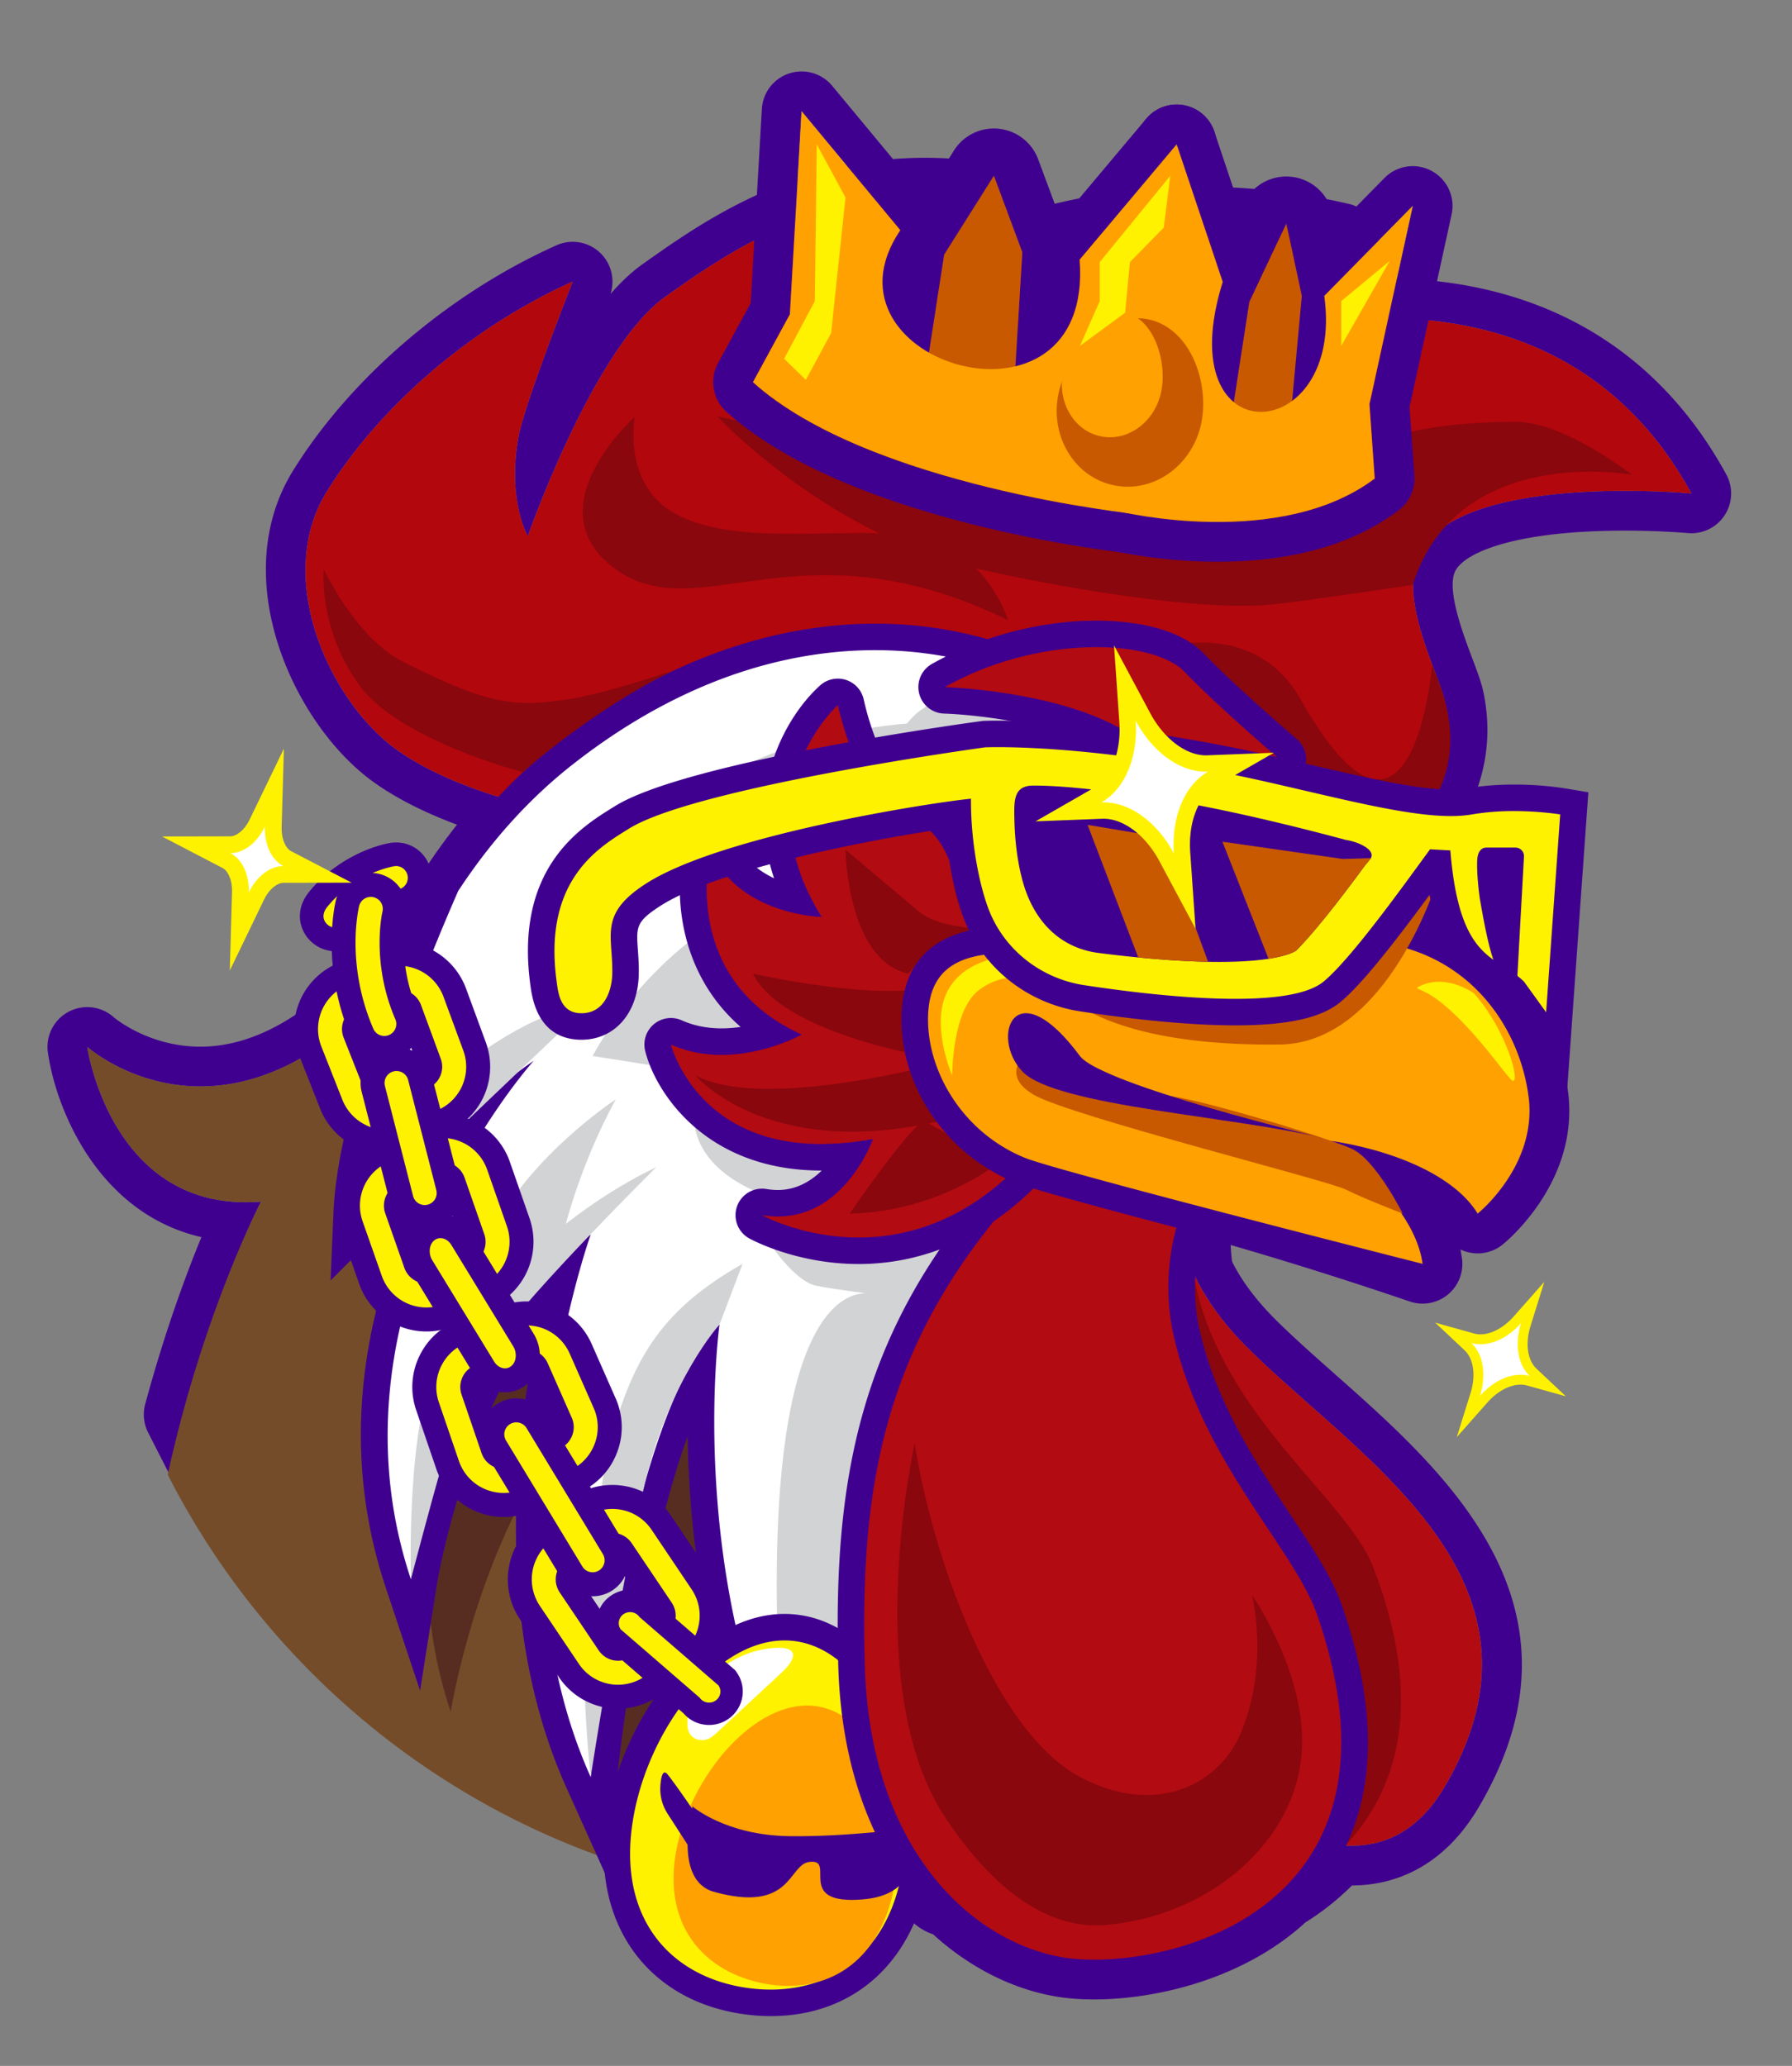 <svg xmlns="http://www.w3.org/2000/svg" viewBox="0 0 135.185 155.833" style="enable-background:new 0 0 135.185 155.833" xml:space="preserve"><rect x="0" y="0" width="135.185" height="155.833" fill="#808080" stroke="none"/><style>.st0{fill:#40008f}.st4{fill:#fff}.st5{fill:#d1d3d4}.st6{fill:#fff200}.st7{fill:#b20b12}.st8{fill:#89070d}.st9{fill:#ffa100}.st10,.st12,.st13{fill:#c95900}.st12,.st13{fill-rule:evenodd;clip-rule:evenodd}.st13{fill:#ffa100}</style><switch><g><path class="st0" d="M69.771 14.901c1.189 0 2.429.075 3.723.237 0 0-12.207 7.234-14.241 14.467 0 0 12.032-12.528 31.313-12.527 3.298 0 6.809.366 10.506 1.225 0 0-8.816 2.486-14.24 9.268 0 0 8.069-3.582 17.464-3.581 8.275 0 17.58 2.78 23.298 13.234 0 0-2.106-.199-4.984-.199-5.33 0-13.304.68-15.434 4.561-1.878 3.421 1.385 9.2 1.808 11.303.846 4.203-.75 7.69-4.085 11.263 3.231 2.728-.21 7.047-.21 7.047 6.33 1.13 9.947 6.33 10.625 11.529.678 5.2-3.843 8.816-3.843 8.816-1.694-2.78-5.886-4.812-10.838-5.572 3.162 2.611 6.218 5.95 6.683 9.36 0 0-8.789-3.04-17.198-5.294a17.989 17.989 0 0 0-.076 6.003c.8 1.763 2.11 3.698 4.187 5.745 8.624 8.498 23.87 17.497 14.748 32.994-1.873 3.181-4.32 4.444-7.026 4.444-.4 0-.804-.027-1.213-.08-1.178 1.416-2.582 2.557-4.085 3.467-4.083 3.883-10.052 5.209-14.123 5.209-.864 0-1.642-.06-2.298-.167-2.86-.468-5.865-1.97-8.434-4.553a1.014 1.014 0 0 1-.113.006c-2.095 0-3.199-6.568-5.394-6.568-20.07 0-50.815-26.647-50.815-26.647l-1.627-3.193c2.746-10.112 5.844-16.058 5.844-16.058a14.32 14.32 0 0 1-1.143.046C8.268 90.686 6.582 78.97 6.582 78.97s3.35 2.983 8.533 2.983c5.07 0 11.892-2.855 19.046-14.144.132-.21.272-.4.407-.605 1.628-2.481 3.378-4.627 5.209-6.478-2.88-.746-6.98-2.087-9.911-4.22-4.973-3.616-9.269-12.884-5.2-19.44 4.07-6.555 11.021-12.457 18.537-15.824 0 0-3.58 9.08-4.068 11.601-.926 4.786.677 7.614.677 7.614s4.973-14.241 10.398-18.084c4.779-3.385 10.784-7.47 19.561-7.47m0-3c-9.969 0-16.784 4.827-21.295 8.022-.83.588-1.64 1.356-2.42 2.246a3 3 0 0 0-4.08-3.667c-8.082 3.62-15.506 9.968-19.858 16.98-5.06 8.152.074 19.152 5.983 23.449 1.895 1.378 4.176 2.453 6.373 3.274a47.044 47.044 0 0 0-2.415 3.351c-.046.07-.092.138-.14.206-.098.144-.196.288-.292.44-5.285 8.34-10.995 12.749-16.512 12.749-3.93 0-6.513-2.201-6.538-2.224a2.999 2.999 0 0 0-4.964 2.668c.627 4.36 3.842 12.145 11.582 13.922-1.178 2.855-2.759 7.134-4.241 12.594a3 3 0 0 0 .222 2.149l1.627 3.192a3 3 0 0 0 .708.905c1.273 1.103 31.046 26.705 51.962 27.367.284.456.65 1.194.892 1.684.903 1.828 1.992 4.03 4.026 4.696 2.738 2.503 6.027 4.163 9.356 4.708.837.137 1.773.207 2.783.207 4.68 0 11.284-1.532 15.951-5.812a19.59 19.59 0 0 0 3.506-2.784c2.792-.009 6.706-1.048 9.575-5.922 8.913-15.14-2.486-25.236-10.81-32.608-1.589-1.408-3.09-2.737-4.417-4.045-1.51-1.487-2.647-2.994-3.388-4.484-.054-.416-.09-.835-.107-1.255a307.814 307.814 0 0 1 13.495 4.258 2.998 2.998 0 0 0 3.954-3.24 10.03 10.03 0 0 0-.117-.68 2.998 2.998 0 0 0 3.173-.361c.238-.191 5.83-4.75 4.944-11.547-.774-5.933-4.297-10.694-9.33-12.946.487-1.686.493-3.471-.239-5.089 2.23-2.86 4.246-6.836 3.205-12.008-.155-.774-.474-1.62-.878-2.69-.69-1.83-1.976-5.238-1.241-6.577.76-1.386 4.57-3.005 12.804-3.005 2.686 0 4.684.184 4.704.186a3.001 3.001 0 0 0 2.912-4.427c-5.294-9.678-14.26-14.794-25.93-14.794-.672 0-1.338.017-1.994.048a3.004 3.004 0 0 0 1.766-2.811 2.998 2.998 0 0 0-2.317-2.847 49.554 49.554 0 0 0-11.185-1.302c-5.32 0-10.111.883-14.297 2.198a3 3 0 0 0-2.403-4.115 33.153 33.153 0 0 0-4.095-.26z" id="Layer_9"/><path d="M43.203 61.479s-8.364-1.356-13.337-4.973-9.269-12.885-5.2-19.44S35.687 24.607 43.203 21.24c0 0-3.58 9.08-4.068 11.601-.926 4.786.677 7.614.677 7.614s4.973-14.241 10.398-18.084 12.433-8.59 23.284-7.234c0 0-12.207 7.234-14.241 14.467 0 0 16.501-17.18 41.82-11.302 0 0-8.817 2.486-14.242 9.268 0 0 28.552-12.67 40.763 9.653 0 0-17.138-1.613-20.418 4.362-1.878 3.421 1.385 9.2 1.808 11.303 1.06 5.268-1.707 9.41-6.938 14.008-13.28 11.672-58.843-5.418-58.843-5.418z" style="fill:#b2070d" id="Layer_5"/><g id="Layer_3"><path d="m81.406 97.874-22.153 36.168c-7.457-16.276-4.974-34.134-4.974-34.134-7.007 7.008-9.72 34.134-9.72 34.134-8.138-18.084 0-40.916 0-40.916-10.624 7.46-13.563 25.997-13.563 25.997-7.008-21.023 9.268-39.108 9.268-39.108-4.973 3.391-13.111 11.53-13.111 11.53.3-7.04 4.568-17.848 7.415-24.342-.135.205-.275.396-.407.605C19.693 90.64 6.582 78.97 6.582 78.97s1.809 12.575 13.111 11.67c0 0-4.331 8.23-7.04 20.593 9.739 19.13 29.601 32.242 52.539 32.242a58.66 58.66 0 0 0 28.398-7.289l-9.698-21.131.849-21.382-3.335 4.202z" style="fill:#754c29"/><path d="M73.78 89.571c.223-5.877 5.655-7.46 9.498-7.686 3.843-.226 5.425-.904 8.59-3.39 1.846-1.45 2.995-4.97 3.637-7.657-1.765-2.295-8.527-8.123-19.284-10.891-3.911-1.007-15.99-3.252-29.98 7.697-3.096 2.423-6.04 5.56-8.671 9.567-2.847 6.494-7.115 17.301-7.415 24.341 0 0 8.138-8.138 13.112-11.529 0 0-16.276 18.085-9.269 39.108 0 0 2.939-18.537 13.564-25.997 0 0-8.138 22.832 0 40.916 0 0 2.712-27.126 9.72-34.134 0 0-2.484 17.858 4.973 34.134l22.153-36.168 3.335-4.202.218-5.494c-10.462-.202-14.403-2.737-14.18-8.615z" style="fill:#572d22"/><path class="st4" d="M43.647 134.452c-6.463-14.362-2.977-31.347-1.037-38.384-8.127 8.048-10.6 23.046-10.626 23.212l-.643 4.039-1.294-3.88c-4.694-14.083.868-26.967 5.237-34.148a185.454 185.454 0 0 0-7.424 6.96l-1.816 1.815.11-2.565c.296-6.952 4.24-17.269 7.497-24.7l.034-.076.046-.07c2.55-3.886 5.542-7.185 8.892-9.806 9.298-7.278 17.854-8.805 23.394-8.805 2.554 0 5.06.311 7.45.926 11.43 2.942 18.188 9.119 19.827 11.25l.291.378-.11.464c-.988 4.143-2.331 6.906-3.992 8.21-3.388 2.664-5.184 3.37-9.15 3.604-3.106.182-8.35 1.298-8.555 6.725-.077 2.03.37 3.488 1.41 4.588 1.813 1.92 5.559 2.87 11.79 2.988l1.02.02-.271 6.842-3.5 4.409-23.102 37.717-.782-1.706c-5.56-12.135-5.708-24.953-5.372-31.062-5.217 9.3-7.393 30.505-7.417 30.744l-.372 3.722-1.535-3.411z"/><path class="st0" d="M66.017 49.043c3.28 0 5.78.53 7.202.896 10.757 2.768 17.518 8.596 19.283 10.89-.64 2.688-1.79 6.207-3.636 7.658-3.165 2.486-4.748 3.164-8.59 3.39-3.843.226-9.275 1.809-9.498 7.686-.223 5.878 3.719 8.413 14.18 8.615l-.217 5.494-3.335 4.202-22.153 36.168c-7.457-16.276-4.974-34.134-4.974-34.134-7.007 7.008-9.72 34.134-9.72 34.134-8.138-18.084 0-40.916 0-40.916-10.624 7.46-13.563 25.997-13.563 25.997-7.008-21.023 9.268-39.108 9.268-39.108-4.973 3.391-13.111 11.53-13.111 11.53.3-7.04 4.568-17.848 7.415-24.342 2.63-4.008 5.574-7.144 8.67-9.567 8.906-6.97 17.036-8.593 22.779-8.593m0-2c-5.697 0-14.488 1.565-24.011 9.018-3.435 2.689-6.5 6.069-9.11 10.045l-.093.14-.067.154c-3.292 7.508-7.279 17.95-7.581 25.059l-.218 5.13 3.63-3.63c.03-.031 1.197-1.195 2.894-2.806-3.51 7.532-6.2 18.09-2.362 29.602l2.59 7.77 1.282-8.09c.023-.14 1.894-11.458 7.664-19.496-1.825 8.455-3.438 22.616 2.1 34.924l3.069 6.819.745-7.44c.538-5.368 2.325-17.613 5.326-25.903.094 6.896 1.157 16.927 5.56 26.536l1.563 3.412 1.96-3.2 22.09-36.065 3.26-4.106.405-.512.026-.652.218-5.495.081-2.04-2.04-.039c-5.864-.113-9.489-.988-11.082-2.675-.843-.893-1.205-2.121-1.14-3.864.176-4.637 4.848-5.602 7.617-5.765 4.167-.245 6.163-1.03 9.708-3.815 1.842-1.447 3.304-4.396 4.347-8.765l.22-.928-.58-.756c-1.699-2.207-8.668-8.597-20.37-11.608a30.916 30.916 0 0 0-7.701-.959z"/><path class="st5" d="M27.153 92.235s2.645-7.53 7.724-11.736 9.826-4.992 9.826-4.992l-17.55 16.728zM30.996 119.123s-.378-12.284 2.162-16.57 9.006-11.01 16.35-14.512c0 0-9.31 9.226-12.116 13.218-2.805 3.992-3.9 8.5-6.396 17.864zM54.28 99.908s-3.734 4.117-5.595 11.828c-1.862 7.712-4.126 22.306-4.126 22.306s-1.14-10.414 0-14.92c.445-1.759.564-6.94 1.438-10.22 1.764-6.624 4.061-10.18 10.02-13.57l-1.738 4.576z"/><path class="st5" d="M46.449 82.929s-11.293 7.424-10.52 15.836l6.498-5.418s1.068-4.98 4.022-10.418zM69.78 62.4s-5.995-1.57-2.268-6.106c0 0 .785-2.876 3.768-3.548 0 0 7.168 1.364 10.187 1.774l-4.346 1.774-7.34 6.107z"/><path class="st5" d="M68.54 58.756s-19.424 2.617-24.576 10.832c0 0 5.097-14.275 26.805-15.168l-2.228 4.336zM62.06 72.477l-2.232-5.8s-9.401 2.657-15.125 12.978l5.332.844 13.75 1.159-1.725-9.181zM52.459 82.929s-2.307 7.166 11.638 8.614l3.137-6.184-14.775-2.43zM57.921 93.576s1.989 3.103 3.693 3.42c1.705.318 4.306.636 4.306.636s-9.94-3.534-6.667 36.41l4.532-7.4 4.756-9.803 6.78-25.6-8.7 2.108-8.7.229z"/><path class="st6" d="M25.328 70.87a1.84 1.84 0 0 1-1.345-.588 1.774 1.774 0 0 1-.372-.611c-.21-.591-.073-1.25.376-1.809 2.379-2.961 5.687-3.412 5.72-3.415l.178-.009a1.78 1.78 0 0 1 .283 3.534c-.573.188-2.555 1.016-3.58 2.305-.3.376-.76.592-1.26.592z"/><path class="st0" d="M29.885 65.327a.89.89 0 0 1 .09 1.774c-.037.004-2.694.876-4.083 2.621a.703.703 0 0 1-.564.258.963.963 0 0 1-.693-.303.888.888 0 0 1-.187-.307c-.115-.324.002-.664.232-.95 2.046-2.547 4.937-3.07 5.114-3.088a.898.898 0 0 1 .09-.005m0-1.778c-.089 0-.179.004-.27.013-.93.093-4.1.98-6.32 3.744-.648.805-.837 1.776-.521 2.662.122.343.31.652.56.92.513.553 1.24.87 1.995.87a2.48 2.48 0 0 0 1.955-.928c.842-1.057 2.551-1.797 3.115-1.995a2.674 2.674 0 0 0 2.14-2.888 2.653 2.653 0 0 0-2.653-2.398z"/><path class="st6" d="M29.152 86.124a4.487 4.487 0 0 1-4.165-2.832l-1.589-4.028a4.487 4.487 0 0 1 2.257-5.694l2.54-1.198a4.504 4.504 0 0 1 1.91-.427c.587 0 1.158.113 1.698.334a4.487 4.487 0 0 1 2.505 2.6l1.485 4.039a4.464 4.464 0 0 1-2.246 5.574l-2.438 1.183a4.503 4.503 0 0 1-1.957.449zm.952-10.564a.85.85 0 0 0-.366.085l-2.542 1.197a.862.862 0 0 0-.432 1.094l1.589 4.027c.09.228.26.397.488.486a.857.857 0 0 0 .69-.028l2.436-1.183a.858.858 0 0 0 .431-1.07l-1.486-4.041a.869.869 0 0 0-.808-.566z"/><path class="st0" d="M30.106 72.85a3.567 3.567 0 0 1 3.352 2.34l1.487 4.04a3.562 3.562 0 0 1-1.793 4.448l-2.438 1.184a3.57 3.57 0 0 1-2.858.115 3.582 3.582 0 0 1-2.027-2.018l-1.59-4.027a3.58 3.58 0 0 1 1.8-4.543l2.542-1.198a3.57 3.57 0 0 1 1.525-.341m-.951 10.563c.262 0 .523-.06.77-.178l2.437-1.184a1.758 1.758 0 0 0 .885-2.196l-1.486-4.04a1.745 1.745 0 0 0-.988-1.025 1.758 1.758 0 0 0-.67-.134c-.255 0-.51.058-.75.17l-2.542 1.198a1.767 1.767 0 0 0-.889 2.244l1.59 4.027c.182.462.537.816 1 .996.21.082.427.122.643.122m-2.73-8.207h.01-.01m3.68-4.165c-.79 0-1.585.178-2.297.514l-2.54 1.197a5.392 5.392 0 0 0-2.71 6.845l1.589 4.026a5.396 5.396 0 0 0 3.053 3.04 5.409 5.409 0 0 0 4.306-.174l2.436-1.183a5.366 5.366 0 0 0 2.7-6.7l-1.486-4.041a5.393 5.393 0 0 0-3.011-3.123 5.348 5.348 0 0 0-2.04-.401zm-2.485 6.602 2.46-1.159 1.455 3.958-2.37 1.15-1.545-3.95z"/><path class="st6" d="M32.17 99.53a4.477 4.477 0 0 1-4.225-2.996l-1.443-4.109a4.476 4.476 0 0 1 1.996-5.367l2.656-1.523a4.472 4.472 0 0 1 6.456 2.409l1.486 4.259a4.494 4.494 0 0 1-2.197 5.465l-2.696 1.374c-.627.319-1.33.488-2.033.488zm1.213-10.973a.866.866 0 0 0-.429.116L30.3 90.195a.863.863 0 0 0-.384 1.033l1.443 4.109a.86.86 0 0 0 1.202.481l2.698-1.374a.864.864 0 0 0 .422-1.05l-1.486-4.26a.854.854 0 0 0-.811-.577z"/><path class="st0" d="M33.38 85.844c.422 0 .845.074 1.251.226a3.562 3.562 0 0 1 2.125 2.172l1.486 4.259a3.586 3.586 0 0 1-1.753 4.36l-2.697 1.375a3.574 3.574 0 0 1-4.993-2l-1.444-4.11a3.573 3.573 0 0 1 1.593-4.284l2.656-1.523a3.564 3.564 0 0 1 1.776-.475m-1.21 10.973c.276 0 .55-.065.801-.193l2.697-1.374a1.77 1.77 0 0 0 .866-2.154l-1.486-4.259a1.758 1.758 0 0 0-1.665-1.184c-.304 0-.607.079-.879.234l-2.656 1.524a1.766 1.766 0 0 0-.786 2.116l1.443 4.11a1.765 1.765 0 0 0 1.666 1.18m1.21-12.782c-.937 0-1.863.247-2.678.715l-2.655 1.523a5.383 5.383 0 0 0-2.4 6.452l1.444 4.11a5.379 5.379 0 0 0 7.521 3.013l2.698-1.375a5.402 5.402 0 0 0 2.639-6.568l-1.486-4.26a5.365 5.365 0 0 0-3.2-3.27 5.38 5.38 0 0 0-1.884-.34zm-2.6 6.927 2.577-1.478 1.455 4.171-2.631 1.341-1.401-4.034z"/><path class="st6" d="M46.62 127.988a4.47 4.47 0 0 1-3.709-1.984l-2.94-4.373a4.493 4.493 0 0 1 1.166-6.181l2.507-1.736a4.445 4.445 0 0 1 3.38-.72 4.445 4.445 0 0 1 2.885 1.901l3.013 4.48a4.445 4.445 0 0 1 .666 3.424 4.437 4.437 0 0 1-1.99 2.86l-2.58 1.63a4.501 4.501 0 0 1-2.398.699zm-.428-11.453a.85.85 0 0 0-.488.153l-2.508 1.736a.863.863 0 0 0-.224 1.187l2.94 4.373a.86.86 0 0 0 .712.384c.161 0 .32-.047.46-.136l2.581-1.632a.837.837 0 0 0 .383-.549.843.843 0 0 0-.128-.658l-3.012-4.478a.848.848 0 0 0-.716-.38z"/><path class="st0" d="M46.188 113.82c.222 0 .446.021.669.063a3.548 3.548 0 0 1 2.302 1.517l3.012 4.48c.544.808.733 1.778.532 2.732a3.543 3.543 0 0 1-1.588 2.283l-2.58 1.63a3.612 3.612 0 0 1-1.915.558 3.556 3.556 0 0 1-2.959-1.585l-2.94-4.372a3.586 3.586 0 0 1 .93-4.932l2.509-1.737a3.552 3.552 0 0 1 2.028-.637m.435 11.452c.324 0 .651-.09.946-.277l2.58-1.63c.407-.257.685-.657.784-1.127.1-.47.006-.949-.262-1.349l-3.013-4.479a1.754 1.754 0 0 0-1.466-.78c-.356 0-.703.107-1.003.314l-2.508 1.737a1.77 1.77 0 0 0-.46 2.435l2.941 4.373c.342.508.895.783 1.461.783m-.435-13.26a5.352 5.352 0 0 0-3.057.957l-2.51 1.738c-2.408 1.667-3.037 5-1.4 7.43l2.94 4.37a5.37 5.37 0 0 0 7.339 1.548l2.581-1.63a5.338 5.338 0 0 0 2.392-3.44 5.34 5.34 0 0 0-.8-4.115l-3.013-4.48a5.344 5.344 0 0 0-3.468-2.285 5.448 5.448 0 0 0-1.004-.094zm-2.441 7.131 2.435-1.686 2.962 4.403-2.505 1.583-2.892-4.3z"/><path class="st6" d="M37.997 113.523c-.646 0-1.277-.14-1.874-.415a4.44 4.44 0 0 1-2.36-2.616l-1.512-4.418a4.45 4.45 0 0 1 .226-3.438 4.454 4.454 0 0 1 2.598-2.26l3.224-1.072a4.471 4.471 0 0 1 5.51 2.444l1.805 4.096a4.438 4.438 0 0 1 .045 3.506 4.433 4.433 0 0 1-2.495 2.463l-3.517 1.393c-.53.21-1.085.317-1.65.317zm1.719-10.829a.874.874 0 0 0-.277.045l-3.221 1.07a.838.838 0 0 0-.499.433.854.854 0 0 0-.044.661l1.511 4.418a.838.838 0 0 0 .453.503.845.845 0 0 0 .675.018l3.519-1.392a.84.84 0 0 0 .479-.473.842.842 0 0 0-.009-.674l-1.805-4.095a.856.856 0 0 0-.782-.514z"/><path class="st0" d="M39.722 99.978c1.38 0 2.672.803 3.259 2.135l1.805 4.096c.395.898.409 1.891.036 2.798a3.543 3.543 0 0 1-1.99 1.966l-3.518 1.392a3.557 3.557 0 0 1-2.812-.078 3.541 3.541 0 0 1-1.884-2.088l-1.51-4.418a3.547 3.547 0 0 1 .18-2.743 3.551 3.551 0 0 1 2.073-1.804l3.223-1.071c.377-.125.76-.185 1.138-.185m-1.724 10.83c.22 0 .44-.041.65-.125l3.518-1.392c.45-.178.8-.523.983-.97a1.75 1.75 0 0 0-.018-1.382l-1.806-4.096a1.757 1.757 0 0 0-2.17-.963l-3.222 1.07c-.45.15-.815.466-1.025.891-.21.425-.242.906-.089 1.355l1.51 4.418c.158.46.488.827.93 1.031.237.109.488.164.74.164m1.723-12.64c-.58 0-1.154.093-1.709.277l-3.222 1.07a5.35 5.35 0 0 0-3.125 2.72 5.344 5.344 0 0 0-.27 4.13l1.51 4.418a5.335 5.335 0 0 0 2.838 3.146 5.34 5.34 0 0 0 4.237.117l3.516-1.392a5.338 5.338 0 0 0 3-2.962 5.335 5.335 0 0 0-.055-4.213l-1.806-4.096a5.377 5.377 0 0 0-4.914-3.215zm-3.177 6.484 3.141-1.043 1.77 4.016-3.443 1.363-1.468-4.336z"/><path class="st6" d="M44.708 119.505c-.63 0-1.223-.334-1.548-.873l-5.757-9.5c-.25-.414-.325-.9-.21-1.369.116-.468.407-.865.82-1.115.28-.172.605-.264.937-.264.628 0 1.22.335 1.547.873l5.757 9.501c.25.414.325.899.21 1.369s-.406.866-.82 1.116a1.796 1.796 0 0 1-.936.262z"/><path class="st0" d="M38.949 107.29c.306 0 .604.156.774.436l5.757 9.502a.904.904 0 1 1-1.547.936l-5.757-9.5a.904.904 0 0 1 .773-1.375m0-1.809c-.498 0-.986.138-1.411.398a2.691 2.691 0 0 0-1.223 1.67 2.695 2.695 0 0 0 .315 2.053l5.756 9.5a2.73 2.73 0 0 0 2.72 1.279 2.689 2.689 0 0 0 1.013-.367 2.691 2.691 0 0 0 1.223-1.67 2.695 2.695 0 0 0-.315-2.053l-5.756-9.5a2.731 2.731 0 0 0-2.322-1.31z"/><g><path class="st6" d="M38.096 104.12c-.636 0-1.232-.354-1.596-.948l-4.66-7.634c-.551-.904-.394-2.082.36-2.685.295-.236.651-.361 1.028-.361.635 0 1.232.354 1.596.95l4.659 7.633c.552.903.394 2.083-.36 2.684a1.63 1.63 0 0 1-1.027.362z"/><path class="st0" d="M33.228 93.396c.305 0 .62.184.824.518l4.659 7.632c.314.514.246 1.189-.152 1.506a.746.746 0 0 1-.463.164c-.305 0-.62-.184-.824-.517l-4.66-7.633c-.313-.513-.245-1.188.153-1.506a.732.732 0 0 1 .463-.164m0-1.809c-.585 0-1.136.194-1.594.561-1.12.894-1.363 2.555-.565 3.861l4.659 7.632c.53.867 1.415 1.384 2.368 1.384a2.543 2.543 0 0 0 1.592-.559c1.121-.895 1.365-2.556.567-3.863l-4.659-7.631c-.53-.868-1.415-1.385-2.368-1.385z"/></g><g><path class="st6" d="M32.037 91.802a1.804 1.804 0 0 1-1.751-1.36l-2.125-8.3c-.12-.468-.05-.955.197-1.37a1.795 1.795 0 0 1 1.557-.887c.826 0 1.547.559 1.751 1.36l2.125 8.3c.12.467.05.955-.196 1.37a1.798 1.798 0 0 1-1.558.887z"/><path class="st0" d="M29.914 80.79c.404 0 .772.271.876.68l2.124 8.3a.904.904 0 1 1-1.752.448l-2.124-8.3a.904.904 0 0 1 .876-1.129m0-1.809a2.72 2.72 0 0 0-2.335 1.331 2.694 2.694 0 0 0-.293 2.057l2.124 8.298a2.7 2.7 0 0 0 2.628 2.04 2.71 2.71 0 0 0 2.335-1.33c.37-.624.474-1.354.293-2.057l-2.124-8.298a2.71 2.71 0 0 0-2.628-2.04z"/></g><g><path class="st6" d="M28.993 79.05a1.807 1.807 0 0 1-1.662-1.094c-2.235-5.186-1.161-9.646-1.114-9.833a1.803 1.803 0 0 1 2.192-1.32 1.811 1.811 0 0 1 1.32 2.183c-.006.03-.791 3.558.925 7.54.191.443.198.935.02 1.383a1.798 1.798 0 0 1-1.68 1.14z"/><path class="st0" d="M27.971 67.654a.904.904 0 0 1 .88 1.12c-.01.037-.884 3.803.972 8.109a.904.904 0 1 1-1.661.715c-2.107-4.887-1.112-9.08-1.068-9.256a.906.906 0 0 1 .877-.688m0-1.81c-1.251 0-2.334.85-2.633 2.066-.049.195-1.189 4.948 1.163 10.404a2.71 2.71 0 0 0 3.565 1.419 2.693 2.693 0 0 0 1.448-1.49 2.696 2.696 0 0 0-.029-2.076c-1.587-3.68-.88-6.952-.872-6.985.349-1.431-.543-2.901-1.992-3.258a2.683 2.683 0 0 0-.65-.08z"/></g><path class="st7" d="M90.105 86.664s-4.5 6.624 4.124 15.122 23.87 17.497 14.748 32.994-31.87-14.497-31.87-14.497l7.903-31.831 5.095-1.788z"/><path class="st8" d="M94.012 81.162s-6.165 7.493-3.546 16.879 11.23 15.267 13.114 20.149c8.812 22.833-12.456 28.218-19.232 27.376-6.777-.842-14.67-7.59-15.66-21.735-.99-14.146 2.942-24.116 14.499-37.167l10.825-5.502z"/><g><path class="st6" d="M58.148 151.079c-.6 0-1.216-.043-1.834-.126-3.18-.43-5.782-1.831-7.523-4.053-1.873-2.39-2.6-5.598-2.103-9.275.952-7.04 6.318-14.884 12.497-14.884.312 0 .624.02.936.062 6.32.856 10.036 10.302 9.014 17.857-.869 6.427-5.079 10.419-10.987 10.419z"/><path class="st0" d="M59.184 123.741c.268 0 .535.018.803.054 5.651.764 9.134 9.505 8.157 16.73-.878 6.493-5.058 9.553-9.996 9.553-.558 0-1.126-.039-1.7-.116-5.65-.765-9.746-4.978-8.769-12.204.931-6.883 6.13-14.016 11.505-14.017m0-2c-6.693 0-12.48 8.3-13.487 15.75-1.035 7.656 3.178 13.465 10.484 14.453.66.089 1.322.134 1.967.134 6.447 0 11.037-4.324 11.978-11.284 1.106-8.18-2.88-18.036-9.871-18.981a8.016 8.016 0 0 0-1.07-.072z"/><path class="st9" d="M67.366 142.772c-1.28 5.74-5.555 7.785-10.045 6.785s-7.494-4.667-6.214-10.408 6.356-11.382 10.846-10.382 6.692 8.264 5.413 14.005z"/><path class="st0" d="M52.244 136.264s2.496 2.17 7.27 2.24c4.593.067 9.547-.658 9.547-.658s.17.285 0 1.38c-.248 1.6-.53 3.76-3.973 4.049-5.27.442-1.88-3.142-4.065-2.822-1.555.228-1.3 3.879-7.16 2.252-3.155-.876-1.619-6.441-1.619-6.441z"/><path class="st0" d="M52.472 136.809s-1.376-2.032-2.086-2.935c-.377-.48-.518.132-.568.812a3.45 3.45 0 0 0 .54 2.12l1.656 2.568.458-2.565z"/><g><path class="st4" d="m55.646 129.247-1.512 1.403c-.246.229-.512.469-.85.57-.464.137-.942-.042-1.178-.341-.237-.3-.274-.695-.248-1.081.144-2.093 2.076-4.093 4.486-5.044 1.174-.462 4.515-1.026 3.17.819-.19.26-.44.493-.689.723l-3.18 2.951z"/></g></g><g><path class="st7" d="M82.539 148.821c-.905 0-1.735-.062-2.469-.18-7.608-1.246-15.454-8.866-15.835-23.083-.395-14.767 1.836-26.397 14.165-38.726.136-.136.308-.23.495-.27l13.873-3a.999.999 0 0 1 .945 1.657c-.063.067-6.228 6.865-4.135 15.583 1.343 5.598 4.443 10.26 6.934 14.004 1.658 2.493 3.09 4.646 3.786 6.648 2.825 8.129 2.486 14.743-1.01 19.659-4.045 5.69-11.55 7.708-16.749 7.708z"/><path class="st0" d="M92.98 84.54s-6.624 7.123-4.375 16.496c2.25 9.373 9.046 15.85 10.748 20.746 7.2 20.71-8.63 26.038-16.813 26.038-.867 0-1.65-.06-2.308-.167-6.874-1.125-14.622-8.124-14.997-22.121-.375-13.998 1.5-25.62 13.872-37.993l13.873-3m-.002-2c-.14 0-.28.015-.421.045l-13.873 3a2 2 0 0 0-.991.54c-12.582 12.583-14.86 24.428-14.458 39.461.396 14.788 8.66 22.73 16.674 24.041a16.44 16.44 0 0 0 2.631.194c5.436 0 13.297-2.128 17.563-8.127 3.694-5.195 4.078-12.115 1.14-20.567-.738-2.123-2.203-4.325-3.9-6.875-2.573-3.87-5.491-8.257-6.793-13.682-1.962-8.173 3.84-14.608 3.898-14.672a2.004 2.004 0 0 0-1.47-3.358zm.002 4h.005-.005z"/></g><g><path class="st7" d="M64.778 94.346c-4.46 0-7.643-1.735-7.777-1.808a1 1 0 0 1 .65-1.862c.347.058.692.088 1.024.088 2.754 0 4.517-2.064 5.444-3.588a20.69 20.69 0 0 1-2.174.119c-10.12 0-12.282-8.18-12.303-8.262a1 1 0 0 1 1.378-1.155c1.032.462 2.18.695 3.41.695 1.424 0 2.743-.313 3.739-.643-7.777-4.91-5.55-13.916-5.525-14.013a1 1 0 0 1 1.884-.148c1.163 2.667 3.802 3.719 5.613 4.132-4.452-9.171 2.322-15.39 2.396-15.457a1 1 0 0 1 1.644.533c.59 2.7 2.24 7.15 4.153 7.592.904.209 1.639.61 2.234 1.107.12-1.604.59-2.917 1.406-3.924 1.189-1.469 3.098-2.245 5.523-2.245 1.888 0 3.454.467 3.52.487a.999.999 0 0 1 .294 1.769c-.048.034-4.737 3.479-3.26 7.7 1.544 4.409 5.957 5.34 6.002 5.348a1 1 0 0 1 .803.98v10.124c0 .293-.128.571-.351.761l-6.71 5.715c-3.764 3.951-8.144 5.955-13.016 5.955h-.001z"/><path class="st0" d="M63.204 53.19s1.656 7.604 4.905 8.353c2.636.609 3.563 3.325 3.82 4.329.025.124.053.248.082.374 0 0-.023-.14-.083-.374-1.688-7.941 2.413-9.365 5.57-9.365 1.761 0 3.23.444 3.23.444s-5.37 3.843-3.62 8.842c1.75 4.999 6.748 5.999 6.748 5.999v10.123l-6.749 5.749c-4.243 4.473-8.723 5.683-12.33 5.683-4.253 0-7.291-1.684-7.291-1.684.414.069.81.1 1.19.1 5.125 0 7.183-5.85 7.183-5.85a21.58 21.58 0 0 1-3.913.382c-9.457 0-11.334-7.505-11.334-7.505 1.282.574 2.59.783 3.819.783 3.322 0 6.054-1.533 6.054-1.533-9.373-4.249-6.873-13.872-6.873-13.872 2.124 4.874 8.373 4.999 8.373 4.999-5.968-9.55 1.219-15.977 1.219-15.977m0-2a2 2 0 0 0-1.333.51c-2.461 2.2-5.752 7.683-3.478 14.55-1.17-.558-2.324-1.45-2.948-2.881a2 2 0 0 0-3.769.296c-.835 3.215-.73 9.502 4.196 13.797a9.72 9.72 0 0 1-1.441.11c-1.09 0-2.1-.204-3.002-.607a1.998 1.998 0 0 0-2.102.292 2 2 0 0 0-.655 2.019c.78 3.12 4.559 9.019 13.274 9.019h.046c-.83.812-1.929 1.469-3.316 1.469a5.26 5.26 0 0 1-.861-.074 2 2 0 0 0-1.298 3.722c.142.08 3.545 1.935 8.26 1.935 5.07 0 9.806-2.153 13.706-6.228l6.67-5.682a2 2 0 0 0 .703-1.522V71.792a2 2 0 0 0-1.608-1.962c-.146-.031-3.917-.883-5.253-4.698-1.226-3.503 2.861-6.53 2.902-6.56a2.006 2.006 0 0 0 .799-1.953 2 2 0 0 0-1.39-1.583c-.18-.054-1.809-.529-3.809-.529-2.736 0-4.914.905-6.3 2.616-.657.811-1.12 1.782-1.386 2.907a6.179 6.179 0 0 0-1.252-.435c-1.135-.262-2.76-3.887-3.401-6.83a2 2 0 0 0-1.954-1.575z"/></g><path class="st8" d="M64.097 91.543s4.47-6.499 5.612-7.004l5.611 3.192s-4.612 3.692-11.223 3.812z"/><path class="st8" d="M69.709 80.499s-12.5 3.227-17.25.611c0 0 5.33 6.418 18.31 3.478l-1.06-4.09zM69.709 79.655s-10.717-1.771-12.909-6.21c0 0 9.92 2.255 13.97.83 0 0-1.174 2.379-1.061 5.38zM63.785 64.105s.105 8.334 4.756 9.34c0 0 2.067-3.075 7.503-3.347 0 0-4.876.23-6.707-1.323-1.831-1.551-5.552-4.67-5.552-4.67z"/><path class="st8" d="M78.557 56.294s-8.392 2.836-6.516 10.91c1.876 8.073 8.907 4.627 8.907 4.627l-2.39-15.537z"/><path class="st0" d="m71.396 143.859-1.904.613-.431-1.511.946-.372z"/><g><path class="st9" d="M107.316 96.333a1 1 0 0 1-.246-.03c-1.11-.282-27.197-6.903-30.043-8.005-5.475-2.188-8.172-7.583-8.013-11.786.214-5.638 5.44-5.638 7.67-5.638.44 0 .88.008 1.314.016.405.008.803.015 1.188.015.358 0 .704-.006 1.03-.025 3.543-.209 4.97-.773 8.032-3.18 1.26-.99 2.425-3.512 3.281-7.102a1 1 0 0 1 1.765-.378 256.724 256.724 0 0 1 3.245 4.319c1.543.766 3.133 1.155 4.73 1.155 2.515 0 4.203-.979 4.22-.989a1.01 1.01 0 0 1 1.112.06c1.502 1.126 1.765 2.326 1.721 3.136-.061 1.127-.73 2.1-1.436 2.822 6.025 1.987 8.843 7.46 9.419 11.876.743 5.692-4.007 9.564-4.21 9.726a1.002 1.002 0 0 1-1.478-.26c-1.05-1.724-3.49-3.223-6.696-4.196 2.094 2.089 4.017 4.626 4.386 7.329a1 1 0 0 1-.991 1.135z"/><path class="st0" d="M92.502 60.83a252.01 252.01 0 0 1 3.371 4.492c1.994 1.037 3.84 1.372 5.397 1.372 2.855 0 4.73-1.13 4.73-1.13 3.617 2.713-1.31 5.635-1.31 5.635 6.329 1.13 9.946 6.33 10.624 11.529.678 5.2-3.843 8.816-3.843 8.816-1.694-2.78-6.11-4.726-11.062-5.486 3.162 2.612 6.442 5.864 6.907 9.275 0 0-27.105-6.874-29.928-7.968-4.807-1.921-7.532-6.662-7.374-10.815.16-4.236 3.423-4.676 6.672-4.676.852 0 1.704.03 2.498.03.379 0 .745-.006 1.092-.027 3.842-.226 5.425-.904 8.59-3.39 1.845-1.45 2.995-4.97 3.636-7.657m0-2a2 2 0 0 0-1.945 1.536c-1.126 4.719-2.422 6.151-2.927 6.548-2.925 2.298-4.112 2.77-7.472 2.967-.31.018-.636.024-.974.024-.379 0-.77-.007-1.17-.015a73.519 73.519 0 0 0-1.328-.016h-.02c-2.319 0-8.401.02-8.65 6.6-.205 5.393 3.344 10.636 8.63 12.748 2.873 1.114 27.392 7.343 30.178 8.05a2 2 0 0 0 2.474-2.21c-.223-1.635-.922-3.178-1.883-4.609 1.073.646 1.884 1.37 2.348 2.132a2 2 0 0 0 2.957.52c.22-.176 5.391-4.391 4.577-10.636-.572-4.386-3.22-9.747-8.772-12.19.43-.67.748-1.452.796-2.325.057-1.052-.265-2.598-2.12-3.99a1.999 1.999 0 0 0-2.232-.113s-1.49.843-3.7.843c-1.367 0-2.735-.319-4.071-.948-.54-.732-1.764-2.385-3.11-4.136a2 2 0 0 0-1.586-.78z"/></g><path class="st10" d="M77.571 79.28s-2.278 1.702.388 3.287 22.156 6.458 23.565 7.163c1.41.704 4.295 1.813 4.295 1.813s-2.023-4.04-3.825-4.88c-1.802-.838-11.272-3.692-13.709-3.982-2.436-.29-8.835-3.989-9.775-3.695l-.939.293z"/><path class="st0" d="M99.845 85.865s-16.767-4.043-18.378-6.21c-4.907-6.602-6.82-1.452-4.34 1.17 2.48 2.623 16.287 3.413 22.718 5.04z"/><path class="st10" d="M77.959 71.564s.551 7.422 18.574 7.226c8.205-.088 11.953-12.544 11.953-12.544s-23.247 7.415-30.527 5.318z"/><g><path class="st4" d="M83.856 72.917c-4.858 0-8.811-3.953-8.811-8.811s3.953-8.811 8.811-8.811c4.859 0 8.811 3.952 8.811 8.81s-3.952 8.812-8.81 8.812z"/><path class="st0" d="M83.856 56.294a7.811 7.811 0 1 1 0 15.623 7.811 7.811 0 0 1 0-15.623m0-2c-5.41 0-9.81 4.402-9.81 9.811s4.4 9.812 9.81 9.812 9.811-4.402 9.811-9.812-4.401-9.81-9.81-9.81z"/></g><circle cx="83.907" cy="63.356" r="4.379" style="fill:#331300"/><circle class="st4" cx="81.467" cy="62.514" r="2.04"/><g><path class="st8" d="M114.44 31.824c-7.865-.045-11.808 1.889-11.808 1.889l-1.45 1.345-1.337 1.198s-11.029 2.048-13.76 1.82c-2.732-.227-31.958-6.662-31.958-6.662S62.4 40.35 73.88 42.938c5.49 1.238 16.604 3.264 22.237 2.646 2.54-.279 10.459-1.468 10.459-1.468 3.385-10.715 16.524-8.31 16.524-8.31s-5.095-3.961-8.658-3.982z"/></g><path class="st8" d="M98.11 52.746c-3.395-6.013-10.191-3.93-10.191-3.93l.21 5.648 6.71 6.252 2.359 3.03s4.752 2.808 7.998.094c7.067-5.911 3.189-12.405 2.846-13.7-.003.02-1.467 17.594-9.931 2.606z"/><g><path class="st7" d="M92.503 59.904c-2.188 0-4.546-1.038-7.007-3.085-4.374-3.639-14.149-3.989-14.247-3.992a1 1 0 0 1-.461-1.87c3.533-1.996 7.871-3.141 11.901-3.141 3.383 0 6.086.798 7.417 2.191 2.35 2.46 7.03 6.468 7.077 6.509a1 1 0 0 1 .02 1.502c-1.388 1.251-2.97 1.886-4.7 1.886z"/><path class="st0" d="M82.69 48.816c3.061 0 5.563.699 6.693 1.882 2.413 2.526 7.15 6.577 7.15 6.577-1.082.976-2.42 1.629-4.03 1.629-1.783 0-3.9-.802-6.368-2.855-4.696-3.905-14.855-4.221-14.855-4.221 3.739-2.113 7.935-3.012 11.41-3.012m0-2c-4.198 0-8.715 1.192-12.394 3.27a2 2 0 0 0 .922 3.74c2.637.086 10.231.927 13.638 3.761 2.646 2.2 5.22 3.317 7.647 3.317 1.958 0 3.814-.741 5.37-2.143a2 2 0 0 0-.04-3.006c-.047-.04-4.69-4.015-7.004-6.438-2.078-2.176-5.992-2.501-8.14-2.501z"/></g><path class="st10" d="M93.59 76.04s3.55-4.123 9.042-4.79c0 0-7.6-2.45-9.042 4.79z"/><path class="st8" d="M69.005 108.889s-4.12 18.449 2.275 28.158c3.26 4.952 7.461 8.6 12.228 8.15 7.669-.725 13.714-5.983 14.603-12.191.888-6.208-3.662-12.682-3.662-12.682s1.347 5.24-.86 10.431c-1.672 3.936-6.476 6.292-12.122 3.287-6.41-3.413-11.128-16.511-12.462-25.153zM42.884 52.746c-4.044.592-5.88.498-12.45-2.808-3.616-1.82-6.01-7-6.01-7s-.436 4.525 2.729 8.805c3.052 4.128 12.297 6.498 12.297 6.498s4.915-4.476 11.288-7.651c0 0-5.056 1.747-7.854 2.156zM47.882 31.448s-7.765 6.93-1.433 11.49 13.849-3.827 29.596 3.84c0 0-1.509-4.972-6.336-6.168-4.828-1.196-14.261.964-19.097-2.054-3.637-2.27-2.73-7.108-2.73-7.108z"/><g><path class="st0" d="m97.037 16.877 1.17 5.442-.796 8.618s-.73 2.776-2.249 2.776c-.151 0-.31-.028-.477-.088-1.842-.67-1.785-2.155-1.785-2.155l1.347-8.696 2.79-5.897m-.001-3.563a3.563 3.563 0 0 0-3.22 2.04l-2.79 5.897c-.146.31-.247.64-.3.978l-1.347 8.696a3.56 3.56 0 0 0-.04.408c-.078 2.033 1.169 4.565 4.13 5.64a4.95 4.95 0 0 0 1.693.303c3.144 0 5.003-2.806 5.694-5.432.05-.19.085-.384.103-.58l.795-8.617c.033-.36.012-.723-.064-1.076l-1.17-5.443a3.563 3.563 0 0 0-3.484-2.814zM74.977 13.255l2.144 5.763-.517 8.593s-.861 2.738-3.04 2.738a2.98 2.98 0 0 1-.849-.13c-2.807-.83-2.828-2.376-2.828-2.376l1.338-8.636 3.752-5.952m0-3.563a3.563 3.563 0 0 0-3.014 1.663l-3.752 5.952c-.26.412-.432.873-.507 1.355l-1.338 8.635c-.03.197-.045.396-.042.595.027 1.923 1.451 4.58 5.38 5.743a6.555 6.555 0 0 0 1.86.276c3.31 0 5.62-2.627 6.438-5.23.088-.278.14-.565.158-.856l.517-8.593a3.563 3.563 0 0 0-.217-1.456l-2.144-5.764a3.563 3.563 0 0 0-3.34-2.32z"/><path class="st0" d="m60.468 8.39.002.001 7.448 8.972c-3.983 5.876 1.66 10.48 6.834 10.48 3.695 0 7.15-2.346 6.693-8.253l7.32-8.703-2.994 27.9S65.54 36.7 56.8 28.828l2.786-5.117.881-15.32m28.297 2.497h.005M60.47 5.39a3 3 0 0 0-2.997 2.827l-.843 14.648-2.464 4.527a3 3 0 0 0 .627 3.664c9.36 8.43 29.804 10.626 30.67 10.715a3 3 0 0 0 3.29-2.664l2.981-27.772a2.998 2.998 0 0 0-3.156-3.444 2.985 2.985 0 0 0-2.123 1.08L79.15 17.66a3 3 0 0 0-.695 2.163c.097 1.26.015 2.977-.934 4.001-.82.888-2.087 1.02-2.768 1.02-2.043 0-4.149-1.066-4.898-2.48-.185-.348-.747-1.408.547-3.317a3 3 0 0 0-.175-3.599L62.78 6.475a3 3 0 0 0-2.31-1.084z"/><path class="st0" d="m88.765 10.887 3.475 10.376c-2.09 6.699.24 9.805 2.883 9.805 2.629 0 5.568-3.076 4.777-8.749l6.674-6.784h.001l-3.266 14.95.398 5.612c-3.451 2.6-8.033 3.275-11.859 3.275-4.127 0-7.375-.785-7.375-.785l4.292-27.7m.002-3a3 3 0 0 0-2.966 2.54l-4.293 27.7a3 3 0 0 0 2.26 3.376c.147.035 3.646.869 8.08.869 5.65 0 10.248-1.305 13.664-3.88a3 3 0 0 0 1.188-2.608l-.368-5.18 3.174-14.528a3 3 0 0 0-5.071-2.745l-6.674 6.784a3 3 0 0 0-.833 2.519c.407 2.915-.486 4.307-.89 4.77-.361.416-.719.564-.915.564-.053 0-.125 0-.25-.17-.506-.687-.748-2.603.23-5.742a3 3 0 0 0-.019-1.845L91.61 9.934a3 3 0 0 0-2.843-2.047z"/><g><path class="st12" d="m94.247 22.774 2.79-5.897 1.17 5.442-.796 8.618s-.884 3.357-2.726 2.688c-1.842-.67-1.785-2.155-1.785-2.155l1.347-8.696zM71.225 19.207l3.752-5.952 2.144 5.763-.517 8.593s-1.082 3.44-3.889 2.608c-2.807-.83-2.828-2.376-2.828-2.376l1.338-8.636z"/><path class="st13" d="m56.8 28.828 2.787-5.118.881-15.32.002.001 7.448 8.972c-6.827 10.073 14.625 16.404 13.527 2.227l7.32-8.703-2.994 27.9S65.54 36.7 56.8 28.828z"/><path class="st13" d="m103.707 36.097-.398-5.612 3.266-14.95h-.001L99.9 22.32c1.587 11.377-11.827 12.305-7.66-1.056l-3.475-10.376-4.292 27.7s12.06 2.915 19.234-2.49z"/></g></g><path class="st6" d="m61.614 10.887 2.171 4.014-1.086 10.228-1.908 3.523-1.637-1.59 2.315-4.352z"/><g><path class="st10" d="M85.81 24.008c-2.842 0-5.374 2.934-5.956 5.673-.319 1.503-.087 3.04.652 4.326.78 1.358 2.024 2.28 3.502 2.593.352.075.713.113 1.073.113 2.622 0 4.949-1.997 5.533-4.748.305-1.44.15-3.096-.427-4.544-.713-1.788-1.997-3-3.525-3.324a4.11 4.11 0 0 0-.852-.089z"/></g><path class="st9" d="M87.594 29.57c-.483 2.277-2.53 3.772-4.57 3.34s-3.303-2.631-2.82-4.909 2.748-4.796 4.788-4.363 3.086 3.654 2.602 5.932z"/><path class="st6" d="m88.285 13.255-5.322 6.514v2.941l-1.496 3.381 3.409-2.502.365-3.82 2.552-2.604zM101.182 22.71v3.381l3.663-6.418zM79.02 72.036s-8.354-1.068-8.044 5.405c.092 1.94.855 3.69.855 3.69s-.027-4.894 2.013-6.445c3.575-2.716 7.806 1.12 7.806 1.12s.879-1.949-2.63-3.77zM111.199 74.934s-1.991-1.489-3.998-.59c-.765.344 0 0 1.73 1.45 2.591 2.174 4.781 5.527 5.16 5.715.631.312-.367-3.718-2.892-6.575z"/></g><g id="Layer_13"><path class="st6" d="M114.208 74.704c-.383-.36-.817-.634-1.275-.925-1.771-1.12-3.768-2.384-4.438-8.68l-.127-.007-.324.442c-2.08 2.854-5.56 7.63-7.563 9.282-1.246 1.028-3.63 1.528-7.287 1.528-3.899 0-8.438-.568-11.558-1.045-3.678-.56-6.753-3.031-8.024-6.447-.577-1.552-1.234-4.35-1.347-7.484-4.831.63-18.183 3.01-23.028 6.149-2.306 1.493-2.246 2.337-2.115 4.185.037.52.079 1.108.066 1.763-.037 1.91-1.036 3.875-3.184 3.961l-.147.003c-2.415 0-2.73-2.326-2.833-3.09l-.014-.102c-1.145-8.188 3.478-11.065 5.7-12.448l.195-.122c5.146-3.222 26.37-6.161 27.271-6.285a15.8 15.8 0 0 1 1.075-.023c2.664 0 9.994.257 20.523 2.643.98.221 1.936.444 2.866.66 4.371 1.016 8.147 1.895 10.802 1.895a8.42 8.42 0 0 0 1.42-.108 19.748 19.748 0 0 1 3.358-.268c2.034 0 3.579.256 3.643.267l.896.15-1.322 18.58-3.229-4.474z"/><path class="st0" d="M75.25 56.358c2.489 0 9.79.237 20.303 2.619 5.664 1.283 10.541 2.58 13.89 2.58.576 0 1.108-.039 1.59-.123a18.839 18.839 0 0 1 3.186-.253c1.975 0 3.478.253 3.478.253l-1.061 14.924-1.67-2.314c-2.068-2.016-4.865-1.397-5.555-9.896l-1.53-.085c-1.78 2.425-5.903 8.222-8.036 9.981-1.175.97-3.72 1.3-6.652 1.3-3.895 0-8.47-.584-11.406-1.032-3.283-.502-6.08-2.697-7.238-5.809-.686-1.843-1.325-5.042-1.3-8.256-2.969.288-18.877 2.75-24.556 6.43-3.547 2.298-2.448 3.867-2.505 6.768-.023 1.156-.51 2.913-2.224 2.983a2.59 2.59 0 0 1-.106.002c-1.614 0-1.751-1.574-1.858-2.332-1.087-7.772 3.252-10.217 5.436-11.584 5.023-3.144 26.876-6.141 26.876-6.141s.32-.015.939-.015m0-2c-.678 0-1.03.017-1.03.017l-.089.004-.092.013c-2.28.312-22.43 3.15-27.665 6.427l-.194.12c-2.401 1.495-7.397 4.605-6.161 13.436l.013.097c.442 3.271 2.324 3.958 3.825 3.958.061 0 .124-.001.187-.004 2.422-.098 4.087-2.084 4.143-4.942.013-.7-.03-1.312-.069-1.852-.12-1.7-.149-2.103 1.661-3.276 4.394-2.847 16.138-5.066 21.548-5.85.213 2.803.812 5.257 1.347 6.694 1.397 3.756 4.773 6.472 8.81 7.089 3.154.481 7.745 1.056 11.708 1.056 3.953 0 6.472-.559 7.925-1.758 1.701-1.403 4.274-4.752 6.721-8.08.86 4.408 2.584 5.868 4.558 7.117.404.256.76.48 1.06.748l1.557 2.157 3.225 4.468.391-5.497 1.062-14.924.13-1.812-1.793-.302a25.22 25.22 0 0 0-3.81-.281c-1.26 0-2.447.095-3.528.283a7.42 7.42 0 0 1-1.249.092c-2.54 0-6.263-.865-10.575-1.868-.931-.216-1.89-.44-2.872-.662-10.628-2.408-18.048-2.668-20.744-2.668z"/><path class="st0" d="M101.52 63.356s-7.729-2.124-13.601-3.044c-5.872-.92-8.481-1.053-9.96-1.055s-1.463 1.09-1.438 2.436c.034 1.884.266 3.424.6 4.68.787 2.962 2.716 5.12 5.756 5.51 2.533.326 5.986.676 9.09.676 4.853 0 5.828-.869 5.836-.876 1.186-1.194 2.95-3.374 5.1-6.305.101-.137.252-.32.425-.52.62-.714-.871-1.37-1.808-1.502zM112.143 63.934c-.516 0-.686.48-.707.996-.043 1.077.163 2.656.219 2.975.433 2.457.793 4.317 1.524 5.776.165.328 1.217 1.168 1.243.802l.542-9.86a.643.643 0 0 0-.642-.689h-2.179z"/><path class="st10" d="m87.684 63.162-5.637-.938 3.821 9.998c1.685.165 3.51.293 5.267.326l-3.45-9.386zM101.312 64.795l-9.094-1.304 3.478 8.831c1.67-.258 2.102-.634 2.107-.639 1.186-1.194 2.95-3.374 5.1-6.305.101-.137.252-.32.425-.52.035-.04.054-.084.083-.126l-2.1.063z"/><path class="st4" d="M111.295 105.181c.451-1.447.233-2.86-.556-3.601l-1.108-1.041 1.465.409c.185.05.382.077.586.077.93 0 1.97-.549 2.783-1.468l1.158-1.31-.521 1.669c-.453 1.446-.235 2.86.554 3.602l1.107 1.041-1.463-.409a2.216 2.216 0 0 0-.586-.077c-.93 0-1.97.548-2.782 1.467l-1.157 1.308.52-1.667z"/><path class="st6" d="M114.745 99.805c-.494 1.58-.25 3.135.656 3.985a2.547 2.547 0 0 0-.687-.091c-1.036 0-2.169.583-3.063 1.594.493-1.581.25-3.135-.656-3.986.221.062.451.092.686.092 1.037 0 2.17-.583 3.064-1.594m1.753-3.11-2.313 2.615c-.743.84-1.68 1.342-2.504 1.342-.17 0-.332-.022-.485-.065l-2.927-.817 2.214 2.082c.686.644.864 1.907.455 3.218l-1.04 3.333 2.313-2.615c.743-.84 1.679-1.342 2.503-1.342.17 0 .333.022.486.064l2.927.817-2.215-2.081c-.685-.644-.863-1.907-.454-3.219l1.04-3.333z"/><g><path class="st4" d="M18.138 67.302c.03-1.102-.38-2.038-1.046-2.386l-2.286-1.19 2.577-.006c.752-.001 1.547-.644 2.027-1.637l1.289-2.668-.084 2.962c-.032 1.102.38 2.038 1.046 2.386l2.286 1.19-2.578.006c-.751.001-1.547.644-2.027 1.637l-1.288 2.668.084-2.962z"/><path class="st6" d="M19.98 62.358c-.037 1.343.494 2.502 1.388 2.967-1.007.002-2.013.787-2.597 1.996.038-1.342-.493-2.502-1.386-2.967 1.007-.002 2.012-.787 2.596-1.996m1.435-5.886-2.577 5.335c-.424.878-1.052 1.278-1.457 1.28l-5.157.01 4.574 2.382c.359.187.733.832.705 1.806l-.167 5.922 2.576-5.335c.424-.878 1.053-1.278 1.457-1.28l5.157-.01-4.574-2.382c-.358-.187-.732-.831-.705-1.806l.168-5.922z"/></g><g><path class="st4" d="M88.01 64.665c-1.146-2.142-3.014-3.526-4.76-3.526l-2.643.1 2.18-1.25c1.552-.893 2.442-3.085 2.269-5.586l-.202-2.88 1.363 2.546c1.163 2.175 2.987 3.527 4.759 3.527l2.642-.1-2.179 1.25c-1.552.892-2.442 3.084-2.269 5.585l.201 2.88-1.362-2.546z"/><path class="st6" d="M85.672 54.36c1.26 2.355 3.3 3.853 5.304 3.853.052 0 .104 0 .156-.003-1.782 1.024-2.768 3.431-2.578 6.164-1.259-2.354-3.3-3.853-5.303-3.853a3.98 3.98 0 0 0-.157.003c1.782-1.023 2.768-3.43 2.578-6.164m-1.633-5.675.4 5.761c.158 2.267-.612 4.232-1.96 5.006l-4.358 2.503 5.022-.196.107-.002c1.52 0 3.175 1.256 4.214 3.2l2.724 5.092-.4-5.76c-.158-2.267.611-4.232 1.96-5.007l4.358-2.503-5.022.196-.108.003c-1.52 0-3.175-1.256-4.214-3.2l-2.723-5.093z"/></g><g><path class="st6" d="M53.492 129.274c-.522 0-1.01-.235-1.33-.635l-5.974-5.169-.06-.088a1.666 1.666 0 0 1 .466-2.34 1.7 1.7 0 0 1 .937-.282c.52 0 1.01.236 1.33.636l5.973 5.168.061.089a1.664 1.664 0 0 1-.465 2.34c-.28.184-.604.281-.938.281z"/><path class="st0" d="M47.531 121.604a.86.86 0 0 1 .71.37l5.959 5.158c.263.382.158.9-.233 1.156a.861.861 0 0 1-.475.142.858.858 0 0 1-.71-.37l-5.96-5.157a.822.822 0 0 1 .234-1.156.858.858 0 0 1 .475-.143m0-1.688a2.54 2.54 0 0 0-1.407.423 2.498 2.498 0 0 0-1.087 1.617c-.131.667.01 1.343.395 1.904l.122.178.164.142 5.839 5.053c.48.558 1.185.885 1.935.885a2.544 2.544 0 0 0 2.494-2.04 2.487 2.487 0 0 0-.395-1.903l-.123-.178-.163-.142-5.84-5.053a2.548 2.548 0 0 0-1.934-.886z"/></g></g></g></switch></svg>